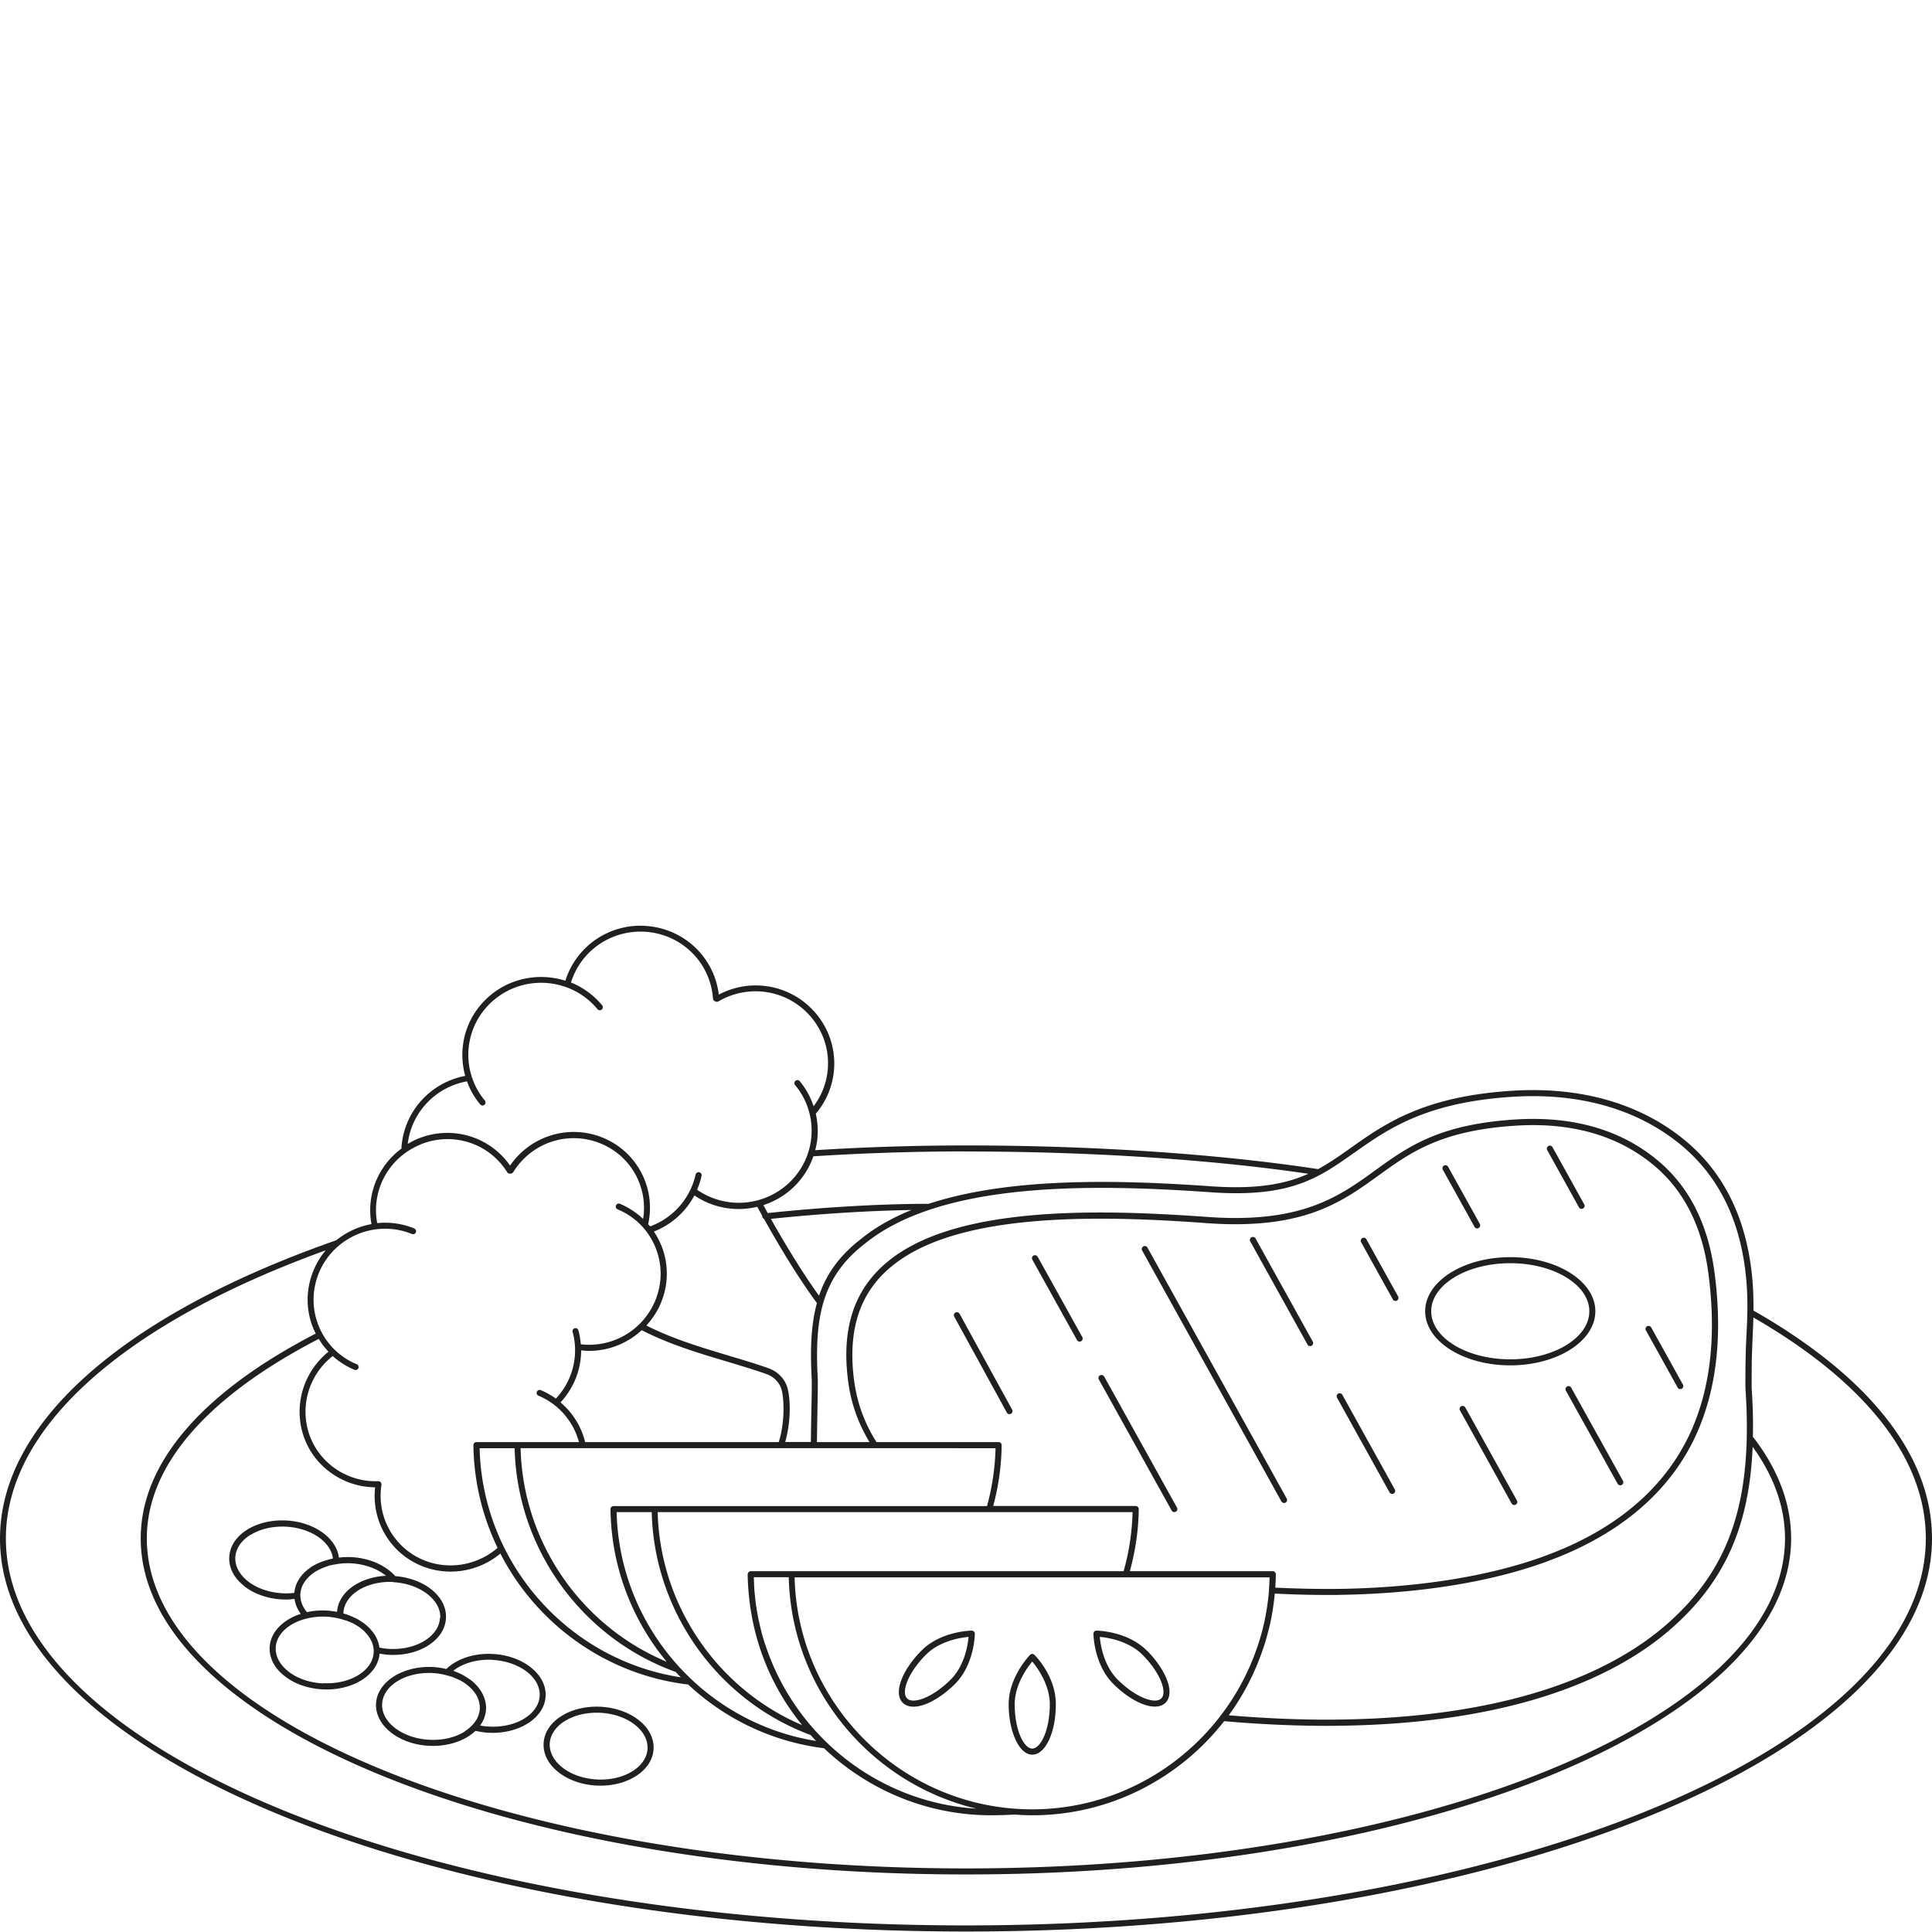 <svg width="240" height="240" fill="none" xmlns="http://www.w3.org/2000/svg"><path d="M217.82 162.791c.02-1.7-.04-3.49-.33-5.57-.9-6.55-3.63-11.77-8.1-15.5-5.51-4.59-12.91-6.75-21.42-6.23-11.09.67-15.93 4.1-20.21 7.13-1.36.96-2.62 1.85-4.02 2.61-12.39-1.89-27.92-2.94-43.75-2.94-6.27 0-12.57.2-18.72.59.12-.47.22-.95.27-1.44.1-1.05.03-2.09-.2-3.09a9.617 9.617 0 0 0 .07-12.39c-2.97-3.59-8-4.57-12.12-2.41-.54-4.51-4.14-8.05-8.74-8.5a9.757 9.757 0 0 0-10.32 6.78c-3.06-.97-6.55-.44-9.21 1.72-2.03 1.65-3.29 3.98-3.54 6.56-.12 1.21 0 2.4.31 3.54-4.24.81-7.46 4.28-7.89 8.57-.02.15-.02.3-.03.46-2.9 2.14-4.4 5.76-3.72 9.38-1.6.29-3.12.99-4.39 2.02h-.02C15.21 163.361 0 176.861 0 191.121c0 26.92 53.83 48.82 120 48.82s120-21.9 120-48.82c0-10.24-7.66-20.03-22.16-28.31l-.02-.02zm-177.02 5.13c-3.28 2.64-4.47 7.11-2.89 11 1.43 3.5 4.88 5.8 8.69 5.84-.47 4.17 1.84 8.14 5.74 9.75 1.17.48 2.4.72 3.64.72 2.22 0 4.43-.78 6.18-2.24 4.46 8.67 13 14.99 23.18 16.25h.05c.02 0 .04-.02.06-.02 4.53 4.25 10.38 7.14 16.91 7.95 5.44 5.16 12.76 8.33 20.78 8.33.66 0 2.2-.04 2.86-.09h.02c.73.05 1.47.09 2.22.09 9.64 0 18.28-4.59 23.83-11.69 5.8.51 10.38.58 12.6.58 24.12 0 36.66-6.57 42.94-12.08 6.57-5.77 9.7-12.6 10.11-22.59 2.66 3.69 4.02 7.52 4.02 11.39 0 22.6-45.65 40.99-101.75 40.99s-101.75-18.39-101.75-40.99c0-8.99 7.39-17.56 21.36-24.79.35.58.75 1.12 1.22 1.6h-.02zm31.38-.18c.34.04.68.07 1.01.07 2.45 0 4.77-.95 6.53-2.57 3.39 1.74 7 2.83 10.5 3.87 1.75.53 3.41 1.02 5.02 1.59.95.34 1.65 1.1 1.88 2.04.3 1.25.37 4.01-.38 6.4H72.69a9.39 9.39 0 0 0-3.06-4.93c.75-.81 1.36-1.74 1.8-2.76.51-1.2.76-2.45.76-3.71h-.01zm9.94-13.08c-.24-.59-.54-1.15-.89-1.67.92-.37 1.79-.86 2.57-1.5a9.659 9.659 0 0 0 2.46-2.99 9.835 9.835 0 0 0 5.5 1.69 10 10 0 0 0 2.31-.28c.21.38.41.75.62 1.12 0 .03-.01.07 0 .1.01.13.11.22.22.28 2.31 4.15 4.61 7.81 6.57 10.46-.74 2.7-.84 5.77-.65 9.37.03.56 0 2.23-.04 4.16-.02 1.18-.05 2.47-.06 3.73h-3.19c.68-2.34.69-5.08.32-6.58-.29-1.18-1.17-2.14-2.36-2.57-1.62-.58-3.29-1.07-5.05-1.6-3.39-1.02-6.89-2.07-10.16-3.72.73-.79 1.34-1.7 1.78-2.73 1-2.35 1.02-4.93.06-7.28l-.01.01zm19.63 6.31c-1.81-2.5-3.88-5.82-5.99-9.56 6.07-.63 12.05-1.01 17.46-1.1-2.3.93-4.39 2.09-6.17 3.52-2.76 2.11-4.4 4.44-5.31 7.14h.01zm17.21 18.93h4.71c-.06 2.44-.42 4.85-1.06 7.19H76.22c-.1 0-.2.04-.27.11s-.11.17-.11.27c.08 7.15 2.68 13.77 6.98 18.96-10.67-4.46-17.87-14.9-18.15-26.53h54.29zm38.68 17.64c-.05.67-.13 1.34-.23 2-.01.08-.02.17-.04.25-.1.66-.22 1.31-.37 1.96 0 .02-.01.04-.02.07-.12.55-.27 1.09-.43 1.63-.08.27-.16.54-.25.81-.08.25-.17.5-.26.75-4.06 11.47-15.04 19.75-27.83 19.75-15.96 0-29.12-12.89-29.5-28.81h59c-.01.53-.04 1.06-.08 1.59v.02l.01-.02zm-81.04-9.7h4.36c.29 12.32 8.18 23.41 19.74 27.69.22.25.45.5.68.74-13.93-2.24-24.44-14.24-24.78-28.43zm59.38 0h4.71c-.06 2.48-.43 4.94-1.11 7.34H93.24c-.03 0-.05.01-.07.02-.02 0-.05 0-.07.02-.04.02-.08.04-.11.08 0 0-.06.08-.08.12-.02.05-.03.1-.03.15 0 .51.03 1.02.06 1.52 0 .06.01.11.01.17l.06.73c0 .07 0 .14.02.2.08.82.19 1.63.34 2.43v.04c.9 5 3.03 9.65 6.25 13.61 0 .01.02.02.02.03-10.55-4.5-17.66-14.92-17.94-26.46h54.29-.01zm-40.94 16.41s-.01-.04-.02-.06c-.13-.4-.25-.81-.36-1.21l-.06-.23c-.09-.36-.18-.72-.26-1.08-.02-.11-.05-.22-.08-.33-.07-.35-.14-.7-.2-1.06l-.06-.34c-.07-.46-.14-.92-.19-1.39 0-.07-.01-.13-.02-.2-.04-.4-.08-.8-.1-1.2-.01-.17-.02-.33-.02-.5l-.03-.72h4.34c.33 13.96 10.22 25.64 23.32 28.75-12.27-.76-22.59-9.13-26.25-20.43h-.01zm63.34-8.96a.386.386 0 0 0-.27-.11h-17.62l-.13-.03c.69-2.51 1.07-5.09 1.1-7.69 0-.1-.04-.2-.11-.27a.386.386 0 0 0-.27-.11h-17.7c.66-2.45 1.02-4.99 1.05-7.56 0-.1-.04-.2-.11-.27a.386.386 0 0 0-.27-.11h-15.17c-1-1.57-1.75-3.25-2.24-5-.23-.84-.41-1.7-.53-2.57-.85-6.34.68-11.01 4.66-14.27 4.85-3.98 13.33-5.91 25.91-5.91 3.86 0 8.06.17 13.2.55 11.96.87 16.73-2.57 21.34-5.9 4.01-2.9 7.8-5.63 17.13-6.21 7-.43 12.79 1.27 17.24 5.05 3.63 3.09 5.86 7.53 6.62 13.22.97 7.24.37 13.6-1.8 18.88l-.09.22c-.08.18-.15.36-.23.54-.07.16-.14.31-.22.47l-.13.27c-.12.24-.24.48-.37.73-2.74 5.2-7.23 9.34-13.35 12.33l-.22.11c-.25.12-.49.23-.75.35l-.31.14c-.18.08-.36.16-.54.23-.44.19-.89.37-1.33.55l-1.17.44c-6.77 2.45-15.37 3.83-24.93 4.01-.34 0-.67.01-1.08.01h-1.03c-1.1 0-3.33-.02-6.24-.16.04-.55.06-1.1.07-1.65 0-.1-.04-.2-.11-.27v-.01zm-94.45-15.39c.29 12.42 8.27 23.55 19.97 27.78h.03c.21.23.42.46.64.68-14.03-2.15-24.65-14.2-24.99-28.46h4.35zm104.26-36.67c4.19-2.97 8.95-6.33 19.82-6.99 8.31-.51 15.54 1.59 20.89 6.06 4.33 3.61 6.96 8.66 7.84 15.02.46 3.34.34 5.91.21 8.62a81 81 0 0 0-.11 3.22c-.02 1.2-.03 3.1-.01 3.38.93 13.84-1.89 22.29-9.73 29.19-6.17 5.43-18.55 11.89-42.44 11.89-2.14 0-6.49-.07-12.02-.54 1.84-2.51 3.25-5.28 4.24-8.2.06-.18.13-.37.19-.55.09-.28.17-.56.25-.84.1-.36.2-.73.29-1.1.05-.19.09-.37.14-.56.28-1.24.48-2.51.6-3.8v-.07c2.94.15 5.2.17 6.31.17h1.11c.34 0 .68-.01 1.08-.02 9.58-.18 18.26-1.58 25.11-4.06l1.19-.45c.46-.18.91-.37 1.36-.56.18-.08.37-.16.55-.24l.32-.14c.26-.12.51-.24.76-.36l.23-.11c6.27-3.06 10.87-7.31 13.7-12.67.13-.24.25-.48.37-.73l.13-.28c.08-.16.15-.32.22-.48.08-.18.16-.37.26-.61l.07-.17c2.22-5.41 2.84-11.89 1.85-19.27-.79-5.87-3.1-10.48-6.88-13.69-4.6-3.91-10.57-5.67-17.77-5.23-9.55.59-13.42 3.38-17.52 6.35-4.5 3.25-9.16 6.61-20.85 5.76-5.16-.37-9.38-.55-13.26-.55-12.76 0-21.4 1.99-26.39 6.08-4.21 3.45-5.82 8.34-4.93 14.96.12.91.31 1.81.55 2.68.47 1.68 1.18 3.29 2.09 4.8h-6.53c.02-1.26.04-2.55.06-3.72.04-2.03.07-3.63.04-4.22-.39-7.46.46-12.59 5.95-16.78 9.48-7.61 27.84-7.37 42.77-6.32 10 .72 13.48-1.76 17.89-4.88v.01zm-48.21-.19c15.33 0 30.38.98 42.55 2.77-2.83 1.27-6.37 1.96-12.18 1.55-11.47-.81-24.93-1.13-34.98 2.18-6.07.01-12.98.41-20 1.15l-.54-.99c1.13-.37 2.2-.93 3.16-1.71a9.593 9.593 0 0 0 3.05-4.35c6.22-.4 12.6-.61 18.95-.61l-.01.01zm-61.96-8.69c.37 1.02.91 1.98 1.63 2.84a.37.37 0 0 0 .53.05c.16-.13.18-.37.05-.53a8.858 8.858 0 0 1-2.01-6.55 8.9 8.9 0 0 1 3.27-6.05c3.86-3.13 9.57-2.57 12.73 1.25.13.16.37.18.53.05.16-.13.18-.37.05-.53a9.781 9.781 0 0 0-3.87-2.83c1.26-4.07 5.22-6.69 9.53-6.28 4.39.43 7.8 3.91 8.11 8.28.01.14.1.27.23.32l.11.05c.11.04.23.04.33-.02 3.87-2.26 8.73-1.41 11.57 2.01 2.65 3.2 2.73 7.74.26 11.01a9.712 9.712 0 0 0-1.72-3.11.379.379 0 0 0-.53-.05c-.16.13-.18.37-.05.53a8.847 8.847 0 0 1 2.01 6.54 8.9 8.9 0 0 1-3.27 6.05 9.097 9.097 0 0 1-10.92.41c.24-.55.43-1.12.56-1.72.05-.2-.08-.4-.29-.45-.2-.04-.4.08-.45.29a8.875 8.875 0 0 1-3.09 4.98c-.77.63-1.63 1.11-2.56 1.46-.08-.1-.16-.19-.24-.28a9.405 9.405 0 0 0-5.6-10.73c-4.2-1.73-8.99-.28-11.56 3.45-2.53-3.64-7.26-5.04-11.43-3.34-.45.18-.87.41-1.28.65.46-3.91 3.45-7.07 7.36-7.77l.01.02zm-5.79 7.82c3.98-1.63 8.51-.19 10.77 3.44.07.12.21.19.35.18h.12c.12-.02.22-.09.29-.19 2.3-3.71 6.88-5.2 10.88-3.54a8.623 8.623 0 0 1 5.25 9.36 9.623 9.623 0 0 0-2.9-1.89.375.375 0 0 0-.29.69c2.16.89 3.84 2.57 4.72 4.73.88 2.16.86 4.54-.06 6.7a8.88 8.88 0 0 1-9.21 5.34c-.05-.58-.14-1.16-.3-1.73a.37.37 0 0 0-.46-.26.37.37 0 0 0-.26.46c.52 1.9.38 3.87-.39 5.7-.41.96-.98 1.83-1.69 2.58-.58-.42-1.21-.78-1.89-1.06a.375.375 0 0 0-.29.69c2.5 1.03 4.35 3.18 5.05 5.77H59.19s-.06.01-.09.02c-.02 0-.04 0-.06.01-.03.01-.05.03-.08.05-.01.01-.03.02-.04.03-.02.02-.03.05-.05.07 0 .02-.02.03-.03.05-.01.03-.01.05-.02.08 0 .02-.01.04-.01.06.05 4.55 1.13 8.88 3 12.77-2.53 2.19-6.11 2.79-9.19 1.52a8.641 8.641 0 0 1-5.23-9.35.47.47 0 0 0-.07-.28.39.39 0 0 0-.33-.17c-3.68.13-7.03-2.03-8.4-5.36-1.47-3.61-.34-7.77 2.74-10.19.79.71 1.69 1.29 2.7 1.71.05.02.1.03.14.03a.375.375 0 0 0 .15-.72 8.624 8.624 0 0 1-4.72-4.73c-.88-2.16-.86-4.54.05-6.7 1.9-4.46 7.07-6.58 11.54-4.74a.375.375 0 0 0 .29-.69 9.52 9.52 0 0 0-4.62-.67c-.77-4.08 1.44-8.15 5.35-9.75l.02-.02zm67.75 97.01c-65.75 0-119.25-21.56-119.25-48.07 0-13.65 14.46-26.65 39.73-35.79-.6.71-1.1 1.52-1.48 2.42-1 2.35-1.02 4.93-.06 7.28.09.22.2.43.3.64-14.22 7.36-21.74 16.16-21.74 25.45 0 23.02 45.98 41.74 102.51 41.74 56.53 0 102.51-18.72 102.51-41.74 0-4.28-1.57-8.49-4.67-12.53-.02-.03-.05-.05-.08-.07.04-1.89 0-3.88-.15-6.01-.01-.21 0-1.85.01-3.32.02-1.11.07-2.16.11-3.2.04-.78.07-1.55.09-2.32 14.01 8.09 21.42 17.58 21.42 27.45 0 26.51-53.49 48.07-119.25 48.07z" fill="#202020"/><path d="M69.4 220.17c1.23.96 2.91 1.55 4.71 1.64.17 0 .34.01.5.01 3.54 0 6.45-1.97 6.58-4.55.07-1.33-.59-2.62-1.87-3.61-1.23-.96-2.91-1.55-4.71-1.64-1.8-.09-3.52.31-4.85 1.14-1.37.86-2.16 2.06-2.23 3.4-.07 1.33.59 2.62 1.87 3.61zm.77-6.37c1.08-.68 2.47-1.04 3.94-1.04.16 0 .32 0 .47.01 1.65.09 3.17.61 4.28 1.48 1.07.84 1.63 1.9 1.58 2.98-.12 2.28-2.93 4-6.29 3.82-1.65-.09-3.17-.61-4.28-1.48-1.07-.84-1.63-1.9-1.58-2.98.06-1.08.72-2.07 1.88-2.8v.01zM53.8 207.081c-3.77-.18-6.94 1.84-7.09 4.54-.14 2.7 2.81 5.06 6.57 5.25.17 0 .34.01.51.01 1.61 0 3.14-.4 4.34-1.15.35-.22.66-.46.94-.72.54.12 1.08.21 1.63.24.17 0 .34.01.5.01 3.54 0 6.45-1.97 6.58-4.55.14-2.7-2.81-5.06-6.57-5.25-2.3-.12-4.43.58-5.77 1.87a9.83 9.83 0 0 0-1.64-.25zm3.94 8.01c-1.2.75-2.77 1.12-4.41 1.03-3.35-.18-5.98-2.18-5.86-4.46.11-2.18 2.68-3.84 5.82-3.84.16 0 .31 0 .47.01.7.04 1.37.17 2 .36.17.05.35.1.51.16.18.07.34.14.51.22.14.06.29.12.42.19.27.15.53.31.76.49.64.49 1.13 1.06 1.4 1.69v.02c.09.2.15.41.19.62 0 .03 0 .05.01.08.04.21.05.42.04.63 0 .17-.04.34-.08.5 0 .03-.02.06-.02.09-.04.16-.1.32-.17.47-.16.34-.39.67-.68.97-.26.27-.57.53-.93.75l.02.02zm3.44-8.89c3.35.18 5.98 2.18 5.86 4.46-.12 2.29-2.95 4.01-6.29 3.82-.37-.02-.74-.06-1.11-.13.22-.31.4-.63.52-.97.06-.16.1-.32.14-.48 0-.02 0-.03.01-.05.03-.17.06-.35.07-.52.01-.23 0-.46-.04-.69 0-.03 0-.07-.02-.1-.18-1.04-.8-2.02-1.81-2.82-.08-.07-.19-.12-.27-.18-.15-.1-.3-.2-.46-.3-.15-.09-.3-.18-.46-.26-.19-.1-.4-.18-.61-.27-.14-.05-.26-.12-.4-.17 1.2-.94 3-1.45 4.87-1.35v.01zM187.61 169.61c5.83 0 10.57-3.01 10.57-6.72s-4.74-6.72-10.57-6.72-10.57 3.01-10.57 6.72 4.74 6.72 10.57 6.72zm0-12.69c5.41 0 9.82 2.68 9.82 5.97 0 3.29-4.41 5.97-9.82 5.97s-9.82-2.68-9.82-5.97c0-3.29 4.41-5.97 9.82-5.97zM119.2 163.2a.378.378 0 0 0-.51-.15c-.18.1-.25.33-.15.51l6.53 11.91c.07.13.2.2.33.2.06 0 .12-.01.18-.05.18-.1.25-.33.15-.51l-6.53-11.91zM137.16 171a.378.378 0 0 0-.51-.15c-.18.1-.25.33-.15.51l9.05 16.29c.07.12.2.19.33.19.06 0 .12-.01.18-.05.18-.1.25-.33.15-.51l-9.05-16.29v.01zM128.9 156.12a.378.378 0 0 0-.51-.15c-.18.1-.25.33-.15.51l5.55 9.99c.07.12.2.19.33.19.06 0 .12-.01.18-.05.18-.1.25-.33.15-.51l-5.55-9.99v.01zM159.51 186.711c.06 0 .12-.01.18-.05.18-.1.25-.33.15-.51l-17.3-31.17a.378.378 0 0 0-.51-.15c-.18.1-.25.33-.15.51l17.3 31.17c.07.12.2.19.33.19v.01zM172.61 185.39c.07.12.2.19.33.19.06 0 .12-.01.18-.05.18-.1.25-.33.15-.51l-6.52-11.75a.378.378 0 0 0-.51-.15c-.18.1-.25.33-.15.51l6.52 11.75v.01zM162.42 167.03c.07.12.2.19.33.19.06 0 .12-.01.18-.05.18-.1.25-.33.15-.51l-7.11-12.81a.378.378 0 0 0-.51-.15c-.18.1-.25.33-.15.51l7.11 12.81v.01zM182.02 174.84a.378.378 0 0 0-.51-.15c-.18.1-.25.33-.15.51l6.42 11.57c.07.12.2.19.33.19.06 0 .12-.01.18-.05.18-.1.25-.33.15-.51l-6.42-11.57v.01zM173.02 161.42c.07.12.2.19.33.19.06 0 .12-.01.18-.05.18-.1.25-.33.15-.51l-3.94-7.1a.378.378 0 0 0-.51-.15c-.18.1-.25.33-.15.51l3.94 7.1v.01zM194.67 172.241c-.18.1-.25.33-.15.51l6.43 11.57c.07.12.2.19.33.19.06 0 .12-.01.18-.05.18-.1.25-.33.15-.51l-6.43-11.57a.378.378 0 0 0-.51-.15v.01zM183.17 152.41c.07.12.2.19.33.19.06 0 .12-.01.18-.05.18-.1.25-.33.15-.51l-3.94-7.1a.378.378 0 0 0-.51-.15c-.18.1-.25.33-.15.51l3.94 7.1v.01zM196.14 149.98c.07.12.2.19.33.19.06 0 .12-.01.18-.05.18-.1.25-.33.15-.51l-3.94-7.1a.378.378 0 0 0-.51-.15c-.18.1-.25.33-.15.51l3.94 7.1v.01zM208.4 172.371c.07.12.2.19.33.19.06 0 .12-.01.18-.05.18-.1.25-.33.15-.51l-3.94-7.1a.378.378 0 0 0-.51-.15c-.18.1-.25.33-.15.51l3.94 7.1v.01zM127.96 205.571c-.11.11-2.66 2.78-2.66 6.14s1.29 6.26 2.93 6.26c1.64 0 2.93-2.75 2.93-6.26s-2.55-6.03-2.66-6.14a.38.38 0 0 0-.54 0zm.27 11.64c-1.03 0-2.18-2.26-2.18-5.5 0-2.43 1.54-4.54 2.18-5.31.64.77 2.18 2.88 2.18 5.31 0 3.24-1.15 5.5-2.18 5.5zM120.72 202.561c-.16 0-3.85.08-6.23 2.46-1.15 1.15-2.03 2.42-2.49 3.6-.5 1.27-.45 2.3.14 2.9.32.32.78.49 1.33.49.46 0 .99-.11 1.57-.34 1.17-.46 2.45-1.35 3.6-2.49 2.38-2.38 2.46-6.07 2.46-6.23 0-.1-.04-.2-.11-.27a.405.405 0 0 0-.27-.11v-.01zm-2.61 6.07c-1.07 1.07-2.26 1.9-3.34 2.33-.97.38-1.73.39-2.09.02-.36-.36-.36-1.13.02-2.09.43-1.08 1.25-2.27 2.33-3.34 1.72-1.72 4.3-2.12 5.29-2.21-.09.99-.49 3.57-2.21 5.29zM142.44 205.021c-2.38-2.38-6.07-2.46-6.23-2.46-.1 0-.2.04-.27.11s-.11.17-.11.27c0 .16.08 3.85 2.46 6.23 1.15 1.15 2.42 2.03 3.6 2.49.58.23 1.11.34 1.57.34.55 0 1.01-.16 1.33-.49.6-.6.65-1.63.15-2.9-.46-1.17-1.35-2.45-2.49-3.6l-.01.01zm1.82 5.96c-.36.37-1.13.36-2.09-.02-1.08-.43-2.27-1.25-3.34-2.33-1.72-1.72-2.12-4.3-2.21-5.29.99.09 3.57.49 5.29 2.21 1.07 1.07 1.9 2.26 2.33 3.34.38.96.39 1.73.02 2.09zM30.35 197.05c1.23.96 2.91 1.55 4.71 1.64.17 0 .33.01.5.01.35 0 .69-.04 1.03-.08.08.65.35 1.28.77 1.86-2.2.71-3.76 2.26-3.86 4.13-.07 1.33.59 2.62 1.87 3.61 1.23.96 2.91 1.55 4.71 1.64.17 0 .34.01.5.01 3.5 0 6.37-1.92 6.57-4.45.4.07.79.13 1.17.15.17 0 .34.01.51.01 1.61 0 3.14-.4 4.34-1.16 1.37-.86 2.16-2.06 2.23-3.4.14-2.66-2.62-4.93-6.3-5.23-1.21-1.36-3.24-2.25-5.47-2.36-.52-.02-1.03 0-1.53.06-.31-2.44-3.08-4.43-6.54-4.61-1.8-.09-3.52.31-4.85 1.14-1.37.86-2.16 2.06-2.23 3.4-.07 1.33.59 2.62 1.87 3.61v.02zm9.76 12.07c-1.65-.09-3.17-.61-4.28-1.48-1.07-.84-1.63-1.9-1.58-2.98.09-1.69 1.67-3.07 3.85-3.6.36-.09.73-.15 1.11-.19.05 0 .1-.01.15-.02.39-.03.79-.04 1.19-.02.26.01.52.04.78.08.03 0 .05 0 .08.01.23.04.47.08.7.14.28.07.55.15.82.24h.04c.01 0 .02 0 .04.01a11.003 11.003 0 0 1 .71.3h.03c.02.01.04.02.07.03.01 0 .02.02.03.02.3.16.58.33.84.51.15.11.29.23.43.35 0 0 .02 0 .03.01.03.03.06.05.08.08 0 .01 0 .03.02.04.72.7 1.13 1.5 1.17 2.32 0 .1.01.2 0 .3-.12 2.28-2.93 4-6.29 3.82l-.02.03zM54.65 201c-.06 1.08-.72 2.07-1.88 2.8-1.2.75-2.77 1.12-4.41 1.03-.4-.02-.82-.07-1.23-.16v-.04c-.03-.17-.06-.34-.11-.51 0-.02-.01-.05-.02-.07-.06-.18-.12-.35-.21-.52v-.02c-.18-.38-.43-.74-.73-1.07-.01-.02-.03-.04-.04-.06-.04-.05-.1-.1-.17-.17s-.14-.13-.21-.2c0 0 0-.01-.01-.02-.03-.03-.06-.05-.09-.07-.1-.09-.21-.18-.32-.26-.02-.02-.04-.04-.07-.05a.219.219 0 0 0-.05-.03c-.27-.2-.56-.38-.87-.54 0 0-.02-.01-.03-.02h-.01c-.04-.02-.09-.04-.13-.06h-.01c-.43-.21-.9-.39-1.39-.53v-.09c.06-1.08.72-2.06 1.86-2.79 1.16-.73 2.67-1.09 4.26-1.04.05.02.1.04.15.04 3.29.21 5.87 2.21 5.76 4.45h-.04zm-11.06-6.8c1.7.09 3.26.65 4.36 1.55-1.44.07-2.79.47-3.87 1.15-1.34.84-2.12 2.03-2.21 3.33a9.096 9.096 0 0 0-2.41-.15c-.06 0-.13 0-.19.01-.34.03-.67.08-.99.15-.05.01-.11.01-.16.02-.53-.64-.8-1.34-.81-2.05v-.19c.01-.21.05-.42.11-.62 0-.02.01-.05.02-.07.06-.21.15-.41.26-.6.34-.6.89-1.13 1.59-1.56.09-.05.18-.09.27-.14.34-.18.7-.33 1.09-.46.09-.03.18-.07.28-.09.18-.05.38-.09.57-.12.53-.1 1.07-.17 1.63-.17.16 0 .31 0 .47.01h-.01zm-12.47-3.52c1.08-.68 2.47-1.04 3.94-1.04.16 0 .31 0 .47.01 3.09.16 5.57 1.87 5.83 3.95-.07.01-.13.04-.2.05l-.35.09c-.28.07-.54.16-.8.25-.09.04-.19.07-.28.11-.33.14-.64.29-.93.47 0 0-.02 0-.02.01-.1.06-.2.13-.29.2-.11.08-.22.16-.32.24-.09.07-.17.14-.25.22-.16.15-.3.3-.44.46-.05.06-.09.12-.13.17-.11.14-.2.28-.29.43-.03.05-.06.11-.09.16-.1.2-.19.4-.25.61-.01.05-.02.09-.04.14-.05.19-.09.38-.11.58 0 .03-.01.06-.02.08-.48.06-.97.08-1.46.05-1.65-.09-3.17-.61-4.28-1.48-1.07-.84-1.63-1.9-1.58-2.98.06-1.08.72-2.07 1.88-2.8l.01.02z" fill="#202020"/></svg>